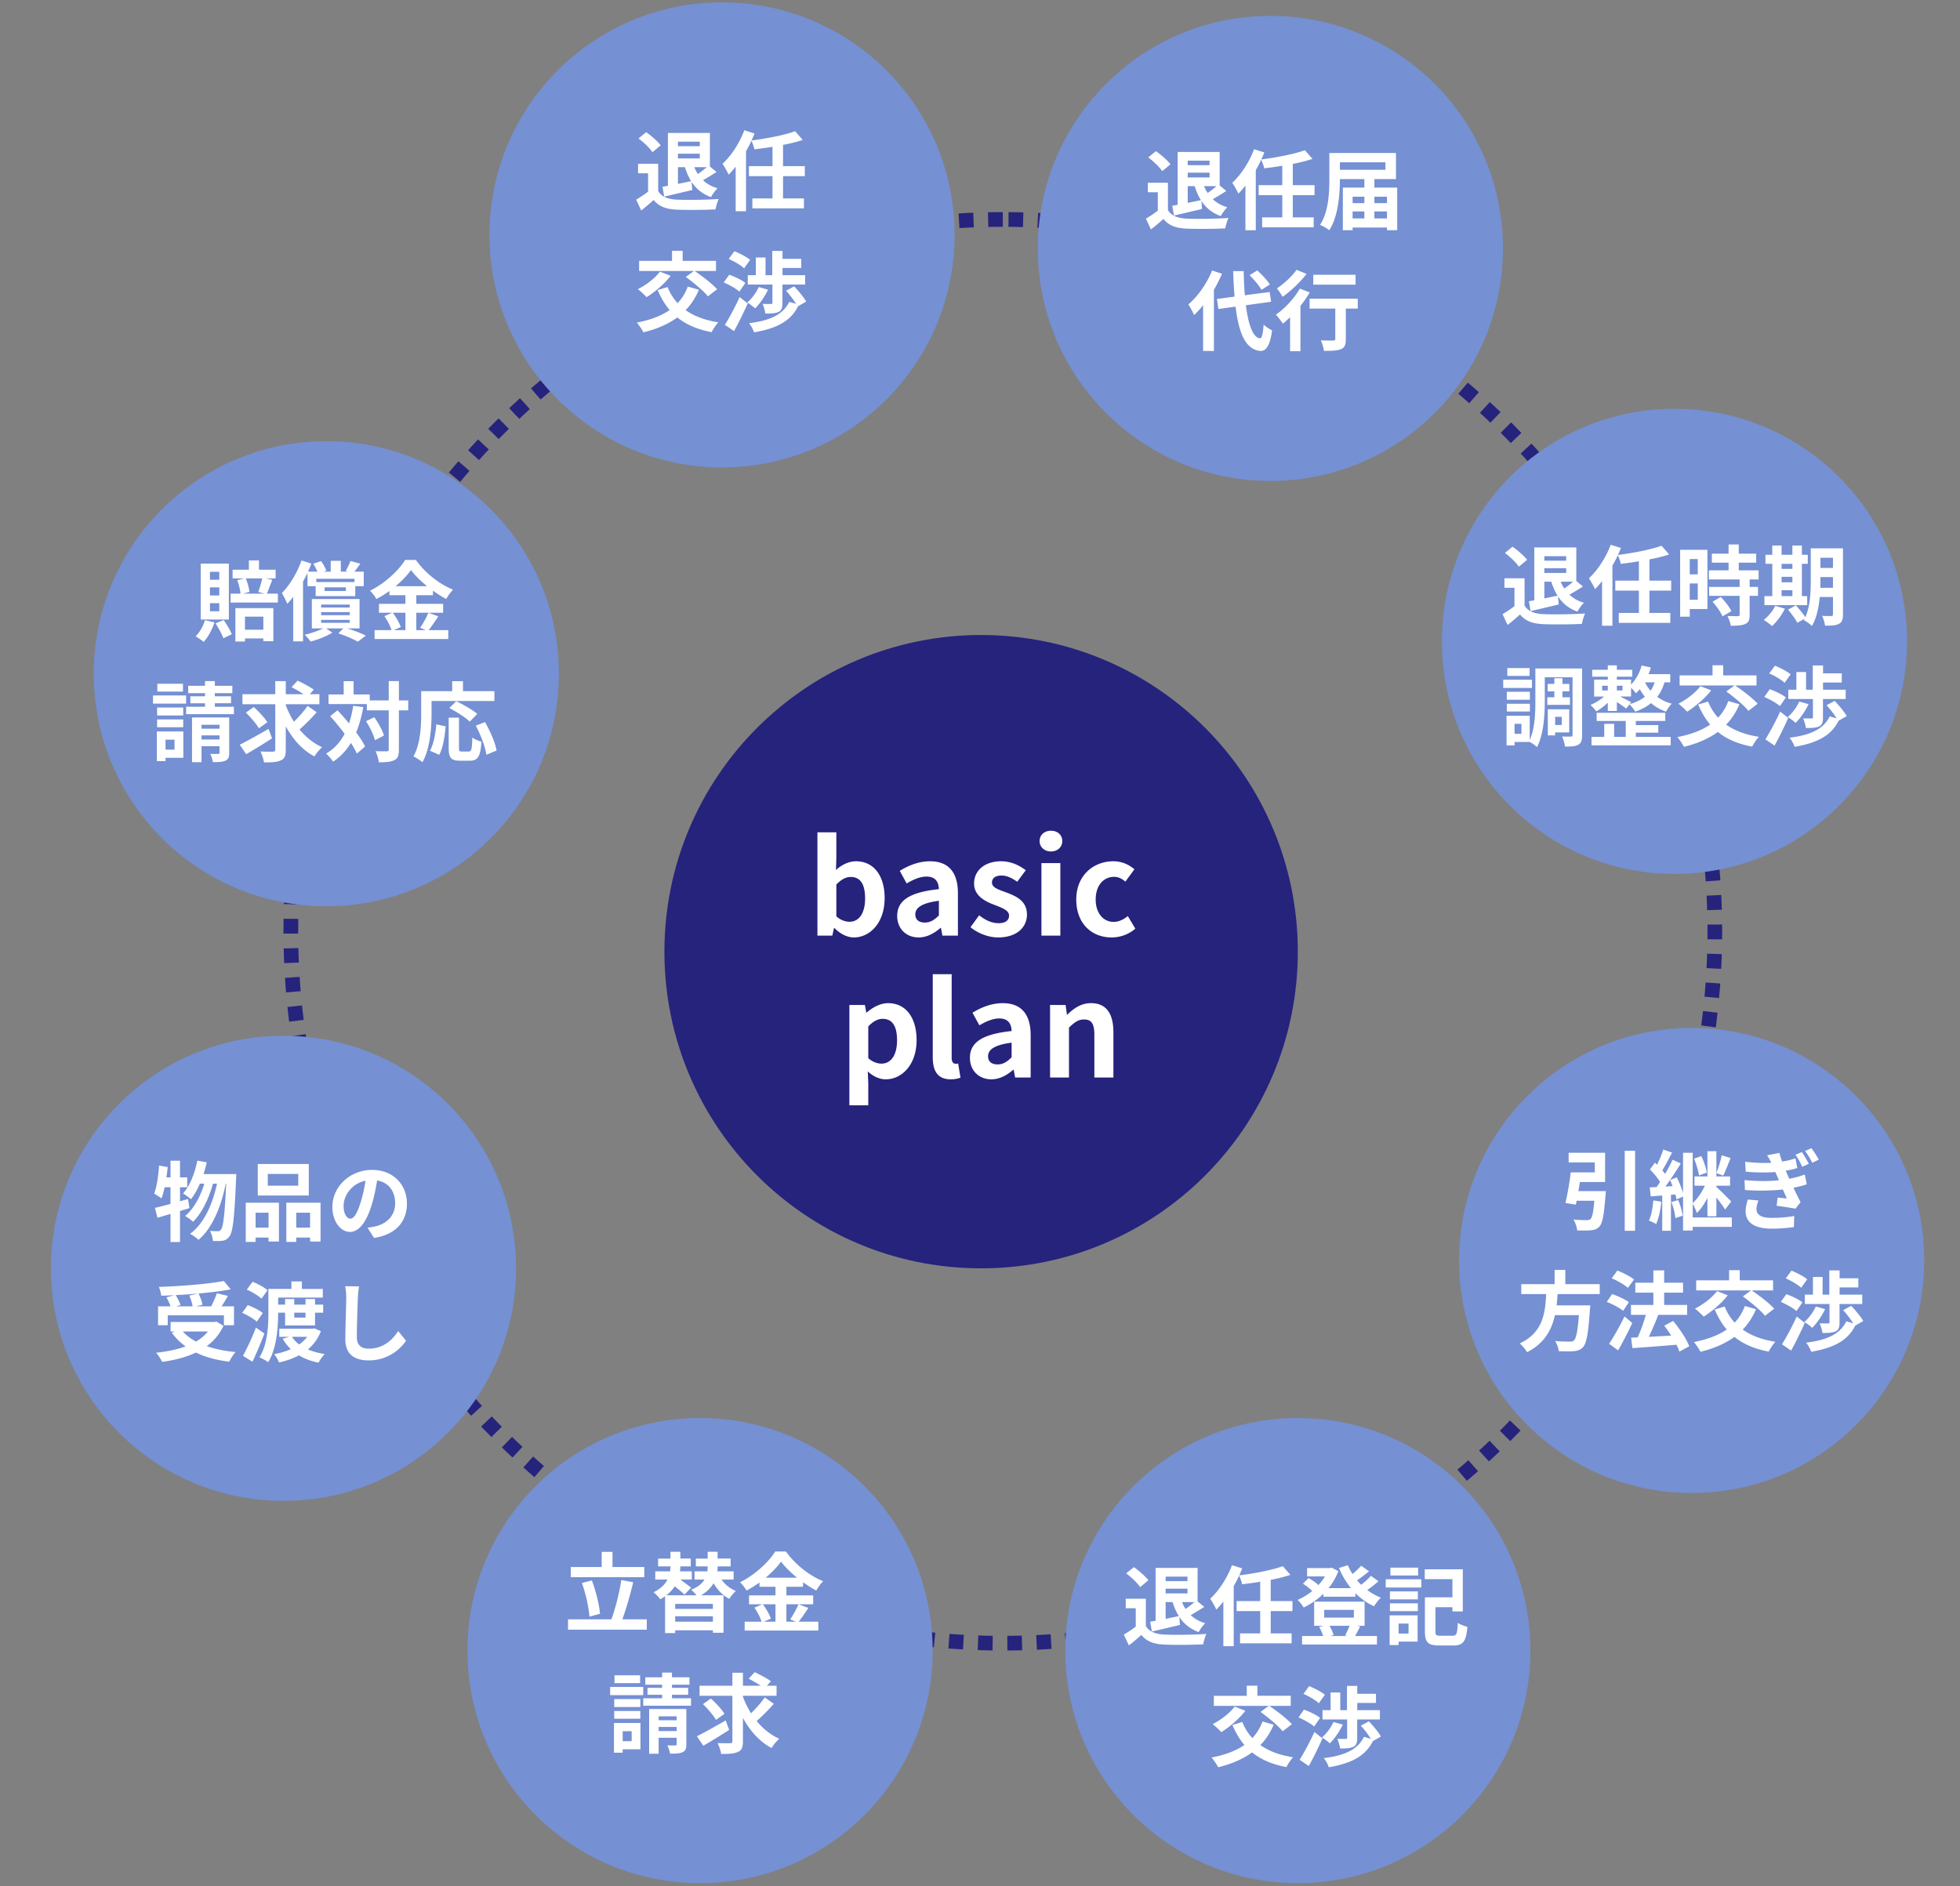 <svg xmlns="http://www.w3.org/2000/svg" width="399" viewBox="0 0 299.25 288" height="384" version="1.0"><rect x="0" y="0" width="299.25" height="288" fill="#808080" stroke="none"/><defs><clipPath id="a"><path d="M43.281 32.387h219.656v219.656H43.281zm0 0"/></clipPath><clipPath id="b"><path d="M153.11 32.387c-60.657 0-109.829 49.172-109.829 109.828 0 60.656 49.172 109.828 109.828 109.828 60.657 0 109.828-49.172 109.828-109.828 0-60.656-49.171-109.828-109.828-109.828zm0 0"/></clipPath><clipPath id="c"><path d="M101.441 96.969h96.707v96.71h-96.707zm0 0"/></clipPath><clipPath id="d"><path d="M149.793 96.969c-26.703 0-48.352 21.652-48.352 48.355 0 26.707 21.649 48.356 48.352 48.356 26.707 0 48.355-21.649 48.355-48.356 0-26.703-21.648-48.355-48.355-48.355zm0 0"/></clipPath><clipPath id="e"><path d="M74.73.36h71.02v71.019H74.73zm0 0"/></clipPath><clipPath id="f"><path d="M110.242.36C90.63.36 74.73 16.257 74.73 35.87c0 19.61 15.899 35.508 35.512 35.508 19.61 0 35.508-15.899 35.508-35.508 0-19.612-15.898-35.51-35.508-35.51zm0 0"/></clipPath><clipPath id="g"><path d="M162.64 216.54h71.02v71.023h-71.02zm0 0"/></clipPath><clipPath id="h"><path d="M198.148 216.54c-19.609 0-35.507 15.898-35.507 35.51 0 19.614 15.898 35.512 35.507 35.512 19.614 0 35.512-15.898 35.512-35.511 0-19.613-15.898-35.512-35.512-35.512zm0 0"/></clipPath><clipPath id="i"><path d="M222.77 156.969h71.02v71.02h-71.02zm0 0"/></clipPath><clipPath id="j"><path d="M258.281 156.969c-19.613 0-35.511 15.898-35.511 35.508 0 19.613 15.898 35.511 35.511 35.511 19.61 0 35.508-15.898 35.508-35.511 0-19.61-15.898-35.508-35.508-35.508zm0 0"/></clipPath><clipPath id="k"><path d="M158.45 2.426h71.019v71.02h-71.02zm0 0"/></clipPath><clipPath id="l"><path d="M193.96 2.426c-19.612 0-35.51 15.898-35.51 35.511 0 19.61 15.898 35.508 35.51 35.508 19.61 0 35.509-15.898 35.509-35.507 0-19.614-15.899-35.512-35.508-35.512zm0 0"/></clipPath><clipPath id="m"><path d="M220.145 62.426h71.02v71.02h-71.02zm0 0"/></clipPath><clipPath id="n"><path d="M255.652 62.426c-19.609 0-35.507 15.898-35.507 35.511 0 19.61 15.898 35.508 35.507 35.508 19.614 0 35.512-15.898 35.512-35.507 0-19.614-15.898-35.512-35.512-35.512zm0 0"/></clipPath><clipPath id="o"><path d="M7.773 158.168h71.02v71.02H7.773zm0 0"/></clipPath><clipPath id="p"><path d="M43.281 158.168c-19.613 0-35.508 15.898-35.508 35.512 0 19.61 15.895 35.507 35.508 35.507 19.614 0 35.512-15.898 35.512-35.507 0-19.614-15.898-35.512-35.512-35.512zm0 0"/></clipPath><clipPath id="q"><path d="M71.371 216.54h71.024v71.023H71.37zm0 0"/></clipPath><clipPath id="r"><path d="M106.883 216.54c-19.613 0-35.512 15.898-35.512 35.51 0 19.614 15.899 35.512 35.512 35.512s35.512-15.898 35.512-35.511c0-19.613-15.899-35.512-35.512-35.512zm0 0"/></clipPath><clipPath id="s"><path d="M14.313 67.371h71.019v71.02h-71.02zm0 0"/></clipPath><clipPath id="t"><path d="M49.824 67.371c-19.613 0-35.511 15.899-35.511 35.512 0 19.61 15.898 35.508 35.511 35.508 19.61 0 35.508-15.899 35.508-35.508 0-19.613-15.898-35.512-35.508-35.512zm0 0"/></clipPath></defs><g clip-path="url(#a)"><g clip-path="url(#b)"><path fill="#26237d" d="M148.684 34.723c-.735.027-1.47.066-2.2.109l-.27-4.48c.763-.047 1.524-.082 2.286-.114zm-4.383.265c-.727.059-1.45.125-2.172.2l-.453-4.47c.754-.073 1.508-.144 2.262-.202zm-4.375.446a83.82 83.82 0 00-2.188.289l-.633-4.446c.758-.105 1.516-.207 2.278-.3zm-4.36.62c-.718.118-1.441.247-2.16.38l-.816-4.414c.75-.141 1.5-.27 2.25-.395zm-4.304.798c-.723.148-1.442.304-2.16.468l-.997-4.375a85.188 85.188 0 012.25-.488zm-4.305.98a130 130 0 00-2.125.555l-1.176-4.332c.735-.2 1.473-.39 2.215-.578zm-4.234 1.152c-.703.207-1.403.418-2.098.641l-1.355-4.281c.726-.23 1.457-.453 2.187-.668zm-4.196 1.325c-.695.238-1.386.48-2.078.73l-1.527-4.219c.719-.261 1.441-.515 2.164-.761zm-4.132 1.5a92.26 92.26 0 00-2.04.812l-1.703-4.156c.707-.29 1.414-.57 2.125-.844zm-4.063 1.664c-.676.293-1.348.593-2.016.898l-1.87-4.082c.699-.316 1.394-.629 2.097-.934zm-4.004 1.836c-.66.32-1.316.644-1.969.976l-2.035-4c.68-.347 1.364-.683 2.047-1.015zm-3.914 1.992c-.644.347-1.289.699-1.93 1.058l-2.199-3.914a100.45 100.45 0 012.012-1.101zm-3.836 2.156c-.633.371-1.262.75-1.887 1.137l-2.355-3.82c.648-.403 1.305-.797 1.96-1.184zm-3.742 2.309c-.617.398-1.227.8-1.832 1.21l-2.512-3.722c.633-.426 1.27-.844 1.91-1.258zm-3.645 2.46a99.8 99.8 0 00-1.785 1.286l-2.66-3.614a89.658 89.658 0 011.86-1.34zm-3.543 2.61a95.55 95.55 0 00-1.73 1.355l-2.805-3.504c.594-.476 1.196-.949 1.801-1.414zm-3.433 2.746c-.563.469-1.121.945-1.676 1.426l-2.945-3.387c.578-.5 1.16-.996 1.746-1.484zm-3.32 2.887c-.543.492-1.079.992-1.614 1.492L76.2 60.699a105.71 105.71 0 011.684-1.554zm-3.196 3.02a83.567 83.567 0 00-1.554 1.558l-3.211-3.137c.535-.547 1.074-1.09 1.617-1.625zm-3.074 3.144c-.504.535-1 1.074-1.488 1.62L69.8 67.25c.511-.566 1.027-1.129 1.55-1.688zm-2.945 3.27a116.43 116.43 0 00-1.422 1.679l-3.453-2.867c.488-.586.98-1.168 1.48-1.746zm-2.805 3.386a74.38 74.38 0 00-1.352 1.734l-3.57-2.722c.465-.61.934-1.211 1.406-1.809zm-2.668 3.496c-.434.59-.86 1.188-1.281 1.79L61.25 78c.438-.629.883-1.25 1.332-1.867zm-2.527 3.606a98.997 98.997 0 00-1.203 1.836L58.699 81.8c.41-.64.828-1.278 1.254-1.91zm-2.371 3.695c-.383.625-.758 1.258-1.13 1.89l-3.874-2.269c.386-.656.777-1.312 1.18-1.965zm-2.223 3.8c-.356.641-.707 1.286-1.05 1.93l-3.966-2.105c.36-.672.727-1.344 1.098-2.012zm-2.059 3.88a99.954 99.954 0 00-.972 1.972l-4.047-1.941c.332-.688.668-1.375 1.012-2.055zm-1.902 3.964c-.305.672-.602 1.344-.895 2.016l-4.12-1.773c.3-.703.613-1.403.93-2.098zm-1.738 4.043a98.05 98.05 0 00-.805 2.04l-4.195-1.602c.273-.711.554-1.422.84-2.125zm-1.57 4.102a119.12 119.12 0 00-.723 2.082l-4.254-1.43c.242-.726.496-1.449.754-2.168zm-1.403 4.18c-.219.699-.43 1.394-.633 2.097l-4.308-1.254c.21-.73.43-1.457.656-2.183zm-1.223 4.21c-.187.708-.37 1.415-.546 2.13l-4.36-1.075c.184-.742.375-1.484.57-2.218zm-1.05 4.274c-.164.719-.317 1.438-.465 2.16l-4.399-.894c.153-.75.313-1.5.48-2.25zm-.875 4.305a100.06 100.06 0 00-.371 2.164l-4.434-.715c.121-.75.25-1.5.387-2.25zm-.7 4.336c-.101.73-.195 1.46-.28 2.191l-4.458-.531c.09-.762.188-1.52.293-2.281zm-.52 4.386c-.07.727-.136 1.45-.19 2.176l-4.477-.347c.059-.758.125-1.512.2-2.266zm-.339 4.364c-.043.73-.078 1.465-.105 2.195l-4.485-.164c.028-.766.063-1.527.11-2.29zm-.164 4.386l-.016 1.918v.328l-4.488.004v-.367l.016-1.922zm.012 4.457c.02.739.043 1.473.074 2.207l-4.484.196a147 147 0 01-.079-2.297zm.191 4.403c.047.73.102 1.457.164 2.183l-4.472.375a86.384 86.384 0 01-.168-2.273zm.367 4.36c.078.734.16 1.468.254 2.198l-4.453.559a107.57 107.57 0 01-.266-2.29zm.551 4.386c.106.723.219 1.45.34 2.168l-4.426.742a90.561 90.561 0 01-.355-2.262zm.723 4.324c.136.719.277 1.438.425 2.149l-4.39.921c-.156-.742-.305-1.488-.445-2.238zm.902 4.309c.168.715.34 1.43.52 2.14l-4.352 1.102a113.05 113.05 0 01-.539-2.23zm1.078 4.265c.196.703.395 1.407.606 2.106l-4.305 1.277c-.215-.726-.426-1.46-.629-2.195zm1.25 4.203c.227.7.457 1.399.696 2.094l-4.247 1.457a109.8 109.8 0 01-.722-2.183zm1.43 4.168c.254.688.512 1.375.777 2.055l-4.183 1.629a98.046 98.046 0 01-.809-2.14zm1.594 4.09c.28.68.566 1.352.859 2.024l-4.11 1.8c-.308-.699-.605-1.402-.898-2.109zm1.765 4.035c.309.664.621 1.329.942 1.985l-4.035 1.969a142.65 142.65 0 01-.981-2.07zm1.926 3.95c.332.652.676 1.297 1.023 1.941l-3.953 2.133c-.363-.672-.715-1.348-1.062-2.024zm2.086 3.87c.363.637.73 1.274 1.105 1.903l-3.859 2.293c-.39-.66-.773-1.32-1.152-1.984zm2.246 3.782a97.26 97.26 0 001.18 1.855l-3.766 2.446c-.414-.637-.824-1.281-1.226-1.93zm2.395 3.684c.414.609.832 1.21 1.254 1.808l-3.66 2.598a89.622 89.622 0 01-1.305-1.883zm2.546 3.59c.438.59.88 1.175 1.329 1.753l-3.551 2.746A96.29 96.29 0 0163 208.863zm2.688 3.48c.46.57.926 1.137 1.398 1.7l-3.437 2.886c-.492-.586-.977-1.176-1.453-1.77zm2.832 3.367c.48.55.969 1.098 1.465 1.64l-3.317 3.024a105.692 105.692 0 01-1.527-1.707zm2.96 3.25c.509.531 1.017 1.059 1.532 1.578l-3.191 3.16a158.248 158.248 0 01-1.594-1.644zm3.095 3.129c.527.508 1.058 1.016 1.593 1.516l-3.062 3.28a98.733 98.733 0 01-1.656-1.577zm3.218 2.996c.547.492 1.098.973 1.653 1.453l-2.926 3.403c-.578-.497-1.152-1-1.723-1.508zm3.336 2.867c.567.469 1.137.926 1.711 1.383l-2.785 3.52c-.597-.473-1.191-.954-1.781-1.438zm3.45 2.727c.586.441 1.171.879 1.765 1.312l-2.636 3.63c-.618-.45-1.231-.903-1.84-1.364zm3.558 2.586c.602.418 1.211.832 1.82 1.238l-2.488 3.734a97.243 97.243 0 01-1.894-1.289zm3.66 2.437a83.1 83.1 0 001.868 1.16l-2.336 3.836c-.653-.398-1.297-.8-1.942-1.21zm3.758 2.285c.633.368 1.274.73 1.914 1.086l-2.172 3.926a90.503 90.503 0 01-1.996-1.129zm3.848 2.133c.648.34 1.3.676 1.953 1.004l-2.012 4.012c-.683-.344-1.36-.692-2.035-1.047zm3.926 1.969c.664.312 1.332.621 2 .922l-1.848 4.094c-.695-.313-1.387-.637-2.078-.965zm4.02 1.809c.671.285 1.347.566 2.023.84l-1.676 4.163a109.14 109.14 0 01-2.11-.875zm4.07 1.636c.683.262 1.37.512 2.062.758l-1.504 4.23c-.719-.257-1.437-.519-2.148-.788zm4.144 1.477c.7.23 1.402.453 2.102.672l-1.325 4.289c-.734-.227-1.465-.461-2.191-.703zm4.2 1.297c.702.203 1.41.398 2.112.582l-1.148 4.34c-.734-.196-1.469-.399-2.203-.606zm4.245 1.125c.715.175 1.434.34 2.149.5l-.969 4.383c-.75-.168-1.496-.34-2.238-.52zm4.309.953c.715.144 1.43.277 2.148.406l-.789 4.418a100.49 100.49 0 01-2.238-.422zm4.308.77c.727.113 1.454.222 2.18.32l-.61 4.449c-.757-.106-1.51-.215-2.265-.336zm4.372.597c.73.082 1.46.16 2.191.23l-.426 4.47a114.35 114.35 0 01-2.281-.243zm4.367.414c.73.055 1.46.102 2.187.14l-.242 4.485c-.762-.043-1.52-.09-2.281-.148zm4.39.238c.735.028 1.473.047 2.211.055l-.062 4.488c-.77-.011-1.535-.027-2.305-.054zm4.434.063a109.07 109.07 0 002.215-.035l.117 4.488c-.766.02-1.535.031-2.305.035zm4.418-.117c.734-.032 1.465-.075 2.195-.121l.301 4.476c-.762.05-1.523.094-2.285.13zm4.375-.29c.726-.066 1.457-.136 2.18-.214l.484 4.465c-.758.078-1.516.152-2.273.218zm4.379-.472c.73-.094 1.457-.195 2.183-.305l.665 4.442c-.758.113-1.516.215-2.278.312zm4.351-.652c.72-.121 1.438-.25 2.153-.391l.847 4.41c-.75.145-1.496.278-2.246.406zm4.305-.825a97.359 97.359 0 002.156-.48l1.024 4.367c-.746.176-1.496.344-2.246.504zm4.293-1.007c.711-.18 1.418-.371 2.121-.567l1.207 4.324c-.734.204-1.472.403-2.21.59zm4.227-1.176c.703-.211 1.402-.43 2.097-.653l1.383 4.27c-.726.234-1.457.46-2.187.684zm4.191-1.356a98.08 98.08 0 002.07-.738l1.555 4.207c-.715.266-1.437.524-2.156.774zm4.121-1.523a97.8 97.8 0 002.031-.82l1.73 4.14c-.702.293-1.41.578-2.116.86zm4.055-1.691c.672-.297 1.34-.598 2.008-.91l1.894 4.07c-.691.324-1.39.636-2.09.949zm3.992-1.86c.656-.324 1.309-.652 1.96-.988l2.06 3.988c-.676.352-1.36.692-2.043 1.031zm3.898-2.016a108.53 108.53 0 001.922-1.07l2.227 3.899c-.664.379-1.336.75-2.008 1.117zm3.825-2.18a150.01 150.01 0 001.875-1.148l2.382 3.805c-.648.406-1.3.805-1.953 1.195zm3.726-2.331a98.871 98.871 0 001.824-1.223l2.536 3.703a89.57 89.57 0 01-1.903 1.274zm3.63-2.485c.597-.425 1.19-.859 1.776-1.296l2.684 3.597c-.613.457-1.23.906-1.851 1.352zm3.526-2.629a107.54 107.54 0 001.723-1.367l2.824 3.485c-.59.48-1.187.957-1.789 1.425zm3.415-2.769a97.793 97.793 0 001.667-1.438l2.965 3.368c-.574.507-1.152 1.004-1.734 1.496zm3.3-2.91a83.677 83.677 0 001.606-1.5l3.101 3.242c-.55.527-1.109 1.05-1.672 1.566zm3.18-3.035c.52-.52 1.035-1.043 1.543-1.57l3.23 3.117a90.3 90.3 0 01-1.605 1.632zm3.055-3.168c.5-.54.992-1.078 1.476-1.63l3.356 2.985c-.508.57-1.02 1.137-1.54 1.695zm2.922-3.285c.476-.56.949-1.122 1.414-1.688l3.472 2.844c-.484.59-.976 1.176-1.472 1.758zm2.789-3.403c.453-.578.898-1.16 1.34-1.742l3.585 2.7c-.46.609-.925 1.214-1.398 1.816zm2.644-3.515c.43-.594.852-1.192 1.27-1.797l3.691 2.55c-.434.63-.875 1.254-1.32 1.875zm2.5-3.618c.406-.613.8-1.226 1.195-1.843l3.793 2.398c-.41.645-.824 1.285-1.242 1.922zm2.352-3.714c.379-.63.75-1.262 1.117-1.895l3.887 2.242c-.38.66-.77 1.32-1.164 1.973zm2.199-3.817c.351-.64.695-1.285 1.035-1.933l3.977 2.082c-.352.675-.711 1.347-1.078 2.015zm2.035-3.89a102.7 102.7 0 00.957-1.977l4.059 1.914c-.325.691-.657 1.379-.996 2.063zm1.879-3.977c.297-.672.59-1.344.879-2.024l4.133 1.747c-.297.707-.602 1.41-.914 2.109zm1.71-4.05c.27-.68.536-1.36.79-2.048l4.203 1.578c-.265.711-.543 1.422-.824 2.133zm1.544-4.114c.242-.692.48-1.387.707-2.086l4.266 1.402c-.239.727-.485 1.45-.739 2.172zm1.375-4.188c.215-.695.418-1.398.617-2.097l4.32 1.222c-.207.73-.421 1.461-.644 2.188zm1.195-4.214c.188-.711.363-1.422.535-2.137l4.364 1.047c-.176.742-.364 1.484-.555 2.222zm1.028-4.29c.156-.714.304-1.433.445-2.152l4.406.863c-.148.75-.305 1.5-.465 2.246zm.847-4.304c.125-.719.242-1.442.356-2.164l4.437.683c-.117.754-.242 1.504-.375 2.258zm.668-4.344c.098-.73.188-1.46.27-2.195l4.46.504c-.085.761-.179 1.523-.28 2.285zm.496-4.383c.067-.722.125-1.449.176-2.176l4.477.32a110.96 110.96 0 01-.184 2.27zm.313-4.367c.035-.734.066-1.469.09-2.203l4.488.14c-.027.766-.059 1.528-.098 2.293zm.137-4.402l.007-1.227-.007-1.02 4.488-.019.008 1.066-.008 1.223zm-.043-4.45a108.38 108.38 0 00-.086-2.203l4.484-.222c.035.761.066 1.527.09 2.293zm-.22-4.394c-.05-.727-.109-1.453-.171-2.18l4.469-.402c.07.754.129 1.512.183 2.27zm-.394-4.363a82.082 82.082 0 00-.265-2.196l4.449-.586c.101.758.195 1.52.277 2.286zm-.574-4.38a99.88 99.88 0 00-.355-2.163l4.421-.77c.133.75.254 1.504.372 2.258zm-.75-4.316c-.14-.718-.289-1.437-.441-2.152l4.386-.95c.16.747.313 1.493.461 2.243zm-.934-4.304a81.22 81.22 0 00-.53-2.137l4.347-1.129c.191.738.375 1.48.55 2.223zm-1.101-4.258c-.2-.703-.406-1.403-.617-2.102l4.293-1.304c.222.726.437 1.457.644 2.191zm-1.281-4.2c-.227-.699-.461-1.394-.703-2.09l4.234-1.48c.254.723.5 1.45.738 2.176zm-1.453-4.156a92.561 92.561 0 00-.79-2.05l4.172-1.657c.282.711.559 1.422.825 2.137zm-1.618-4.078a131.63 131.63 0 00-.875-2.023l4.102-1.824c.308.699.613 1.402.91 2.105zm-1.793-4.023a92.19 92.19 0 00-.953-1.98l4.02-1.993c.34.684.672 1.371.996 2.063zm-1.949-3.938a101.44 101.44 0 00-1.035-1.937l3.937-2.156c.368.668.727 1.34 1.079 2.015zm-2.113-3.86a92.627 92.627 0 00-1.113-1.897l3.843-2.313c.395.652.782 1.313 1.164 1.977zm-2.266-3.769c-.39-.62-.789-1.234-1.191-1.847l3.746-2.469c.422.637.836 1.277 1.242 1.926zm-2.418-3.668c-.418-.605-.84-1.203-1.27-1.8l3.645-2.621c.446.62.887 1.246 1.32 1.875zm-2.57-3.574c-.441-.586-.887-1.168-1.34-1.746l3.535-2.766c.473.602.938 1.208 1.395 1.817zm-2.711-3.46c-.465-.571-.934-1.134-1.406-1.692l3.418-2.906c.492.582.984 1.168 1.465 1.757zm-2.852-3.352a97.12 97.12 0 00-1.472-1.63l3.297-3.046c.515.562 1.03 1.129 1.535 1.7zm-2.984-3.23a113.89 113.89 0 00-1.539-1.571l3.172-3.176c.539.54 1.074 1.082 1.605 1.633zm-3.11-3.11a97.382 97.382 0 00-1.605-1.504l3.043-3.305c.563.52 1.117 1.043 1.668 1.57zm-3.238-2.977a97.47 97.47 0 00-1.66-1.441l2.903-3.422c.582.492 1.16.992 1.73 1.5zm-3.355-2.847a96.326 96.326 0 00-1.719-1.368l2.762-3.539c.601.47 1.2.946 1.793 1.426zm-3.465-2.703a93.64 93.64 0 00-1.773-1.301l2.613-3.649c.621.446 1.238.899 1.851 1.356zm-3.574-2.567c-.606-.414-1.215-.82-1.828-1.223l2.465-3.753c.64.421 1.273.843 1.902 1.277zm-3.676-2.41a133.84 133.84 0 00-1.871-1.152l2.309-3.848c.652.395 1.304.793 1.949 1.2zm-3.77-2.262a104.47 104.47 0 00-1.925-1.078l2.148-3.937c.672.363 1.34.738 2.004 1.117zm-3.863-2.11a91.72 91.72 0 00-1.957-.987l1.985-4.028c.683.336 1.367.684 2.043 1.035zm-3.941-1.94a92.629 92.629 0 00-2.004-.915l1.82-4.105c.7.312 1.395.629 2.09.953zm-4.024-1.786a104.04 104.04 0 00-2.03-.828l1.648-4.176c.707.282 1.414.567 2.117.864zm-4.082-1.613c-.687-.254-1.379-.504-2.07-.746l1.477-4.238c.722.25 1.441.511 2.156.777zm-4.16-1.45a100.16 100.16 0 00-2.097-.655l1.296-4.297c.735.218 1.461.449 2.188.683zm-4.203-1.269a103.21 103.21 0 00-2.117-.57l1.121-4.348c.738.192 1.477.39 2.211.594zm-4.254-1.101c-.719-.168-1.437-.328-2.156-.485l.941-4.386c.75.16 1.5.328 2.246.504zm-4.308-.922c-.715-.14-1.434-.27-2.153-.395l.762-4.422c.75.13 1.496.266 2.242.41zm-4.32-.742a83.538 83.538 0 00-2.18-.309l.578-4.453c.758.102 1.515.207 2.273.32zm-4.38-.57a99.898 99.898 0 00-2.18-.22l.395-4.468c.762.066 1.52.14 2.274.223zm-4.363-.391a97.714 97.714 0 00-2.191-.125l.218-4.485c.762.035 1.524.082 2.282.133zm-4.394-.211c-.739-.02-1.477-.035-2.215-.04l.035-4.488c.77.004 1.539.02 2.305.04zm-3.075-.043c-.738 0-1.48.008-2.218.023l-.09-4.488c.77-.016 1.539-.023 2.308-.023zm0 0"/></g></g><g clip-path="url(#c)"><g clip-path="url(#d)"><path fill="#26237d" d="M101.441 96.969h96.707v96.71h-96.707zm0 0"/></g></g><g clip-path="url(#e)"><g clip-path="url(#f)"><path fill="#7590d3" d="M74.73.36h71.02v71.019H74.73zm0 0"/></g></g><g clip-path="url(#g)"><g clip-path="url(#h)"><path fill="#7590d3" d="M162.64 216.54h71.02v71.023h-71.02zm0 0"/></g></g><g clip-path="url(#i)"><g clip-path="url(#j)"><path fill="#7590d3" d="M222.77 156.969h71.02v71.02h-71.02zm0 0"/></g></g><g clip-path="url(#k)"><g clip-path="url(#l)"><path fill="#7590d3" d="M158.45 2.426h71.019v71.02h-71.02zm0 0"/></g></g><g clip-path="url(#m)"><g clip-path="url(#n)"><path fill="#7590d3" d="M220.145 62.426h71.02v71.02h-71.02zm0 0"/></g></g><g clip-path="url(#o)"><g clip-path="url(#p)"><path fill="#7590d3" d="M7.773 158.168h71.02v71.02H7.773zm0 0"/></g></g><g clip-path="url(#q)"><g clip-path="url(#r)"><path fill="#7590d3" d="M71.371 216.54h71.024v71.023H71.37zm0 0"/></g></g><g clip-path="url(#s)"><g clip-path="url(#t)"><path fill="#7590d3" d="M14.313 67.371h71.019v71.02h-71.02zm0 0"/></g></g><path d="M33.48 88.528h-1.425v-1.211h1.425zm0 2.406h-1.425v-1.238h1.425zm0 2.406h-1.425v-1.238h1.425zm1.461-7.273h-4.293v8.535h4.293zm-3.644 8.64c-.278.919-.797 1.848-1.434 2.462.344.199.946.597 1.235.851.652-.719 1.293-1.863 1.648-2.98zm1.61.481c.452.703.984 1.66 1.198 2.274l1.29-.614c-.239-.597-.774-1.5-1.25-2.168zm7.3-1.023v1.992h-2.805v-1.992zm-4.27 3.8h1.465v-.476h2.805v.422h1.527V92.86h-5.797zm4.098-9.64c-.133.652-.398 1.504-.601 2.074l.972.254H37.11l.97-.266c-.052-.57-.278-1.41-.56-2.062zm.715 2.328c.227-.559.52-1.344.824-2.113l-.969-.215h1.477v-1.328h-2.54v-1.422H38v1.422h-2.488v1.328h1.77l-1.063.27c.25.648.453 1.472.504 2.058h-1.516v1.355h7.219v-1.355zm13.375-2.273v.503H48.29v-.504zm-1.316 1.863h-3.246v-.559h3.246zm-5.863-.735h1.25v1.516h6.047v-1.516h1.293V87.29H54.11c.27-.344.586-.758.906-1.211l-1.504-.41c-.16.437-.476 1.074-.73 1.5l.347.12h-1.093v-1.648h-1.54v1.649h-1.09l.423-.16a6.928 6.928 0 00-.81-1.45l-1.194.414c.25.36.476.809.636 1.196h-1.437c.187-.41.36-.825.52-1.223l-1.505-.48c-.675 1.902-1.82 3.789-3.015 4.988.265.37.691 1.25.836 1.633.308-.317.613-.676.906-1.063v6.793h1.5v-9.133c.242-.437.465-.89.68-1.328zm2.086 5.149h4.363v.449h-4.363zm0-1.184h4.363v.465h-4.363zm0-1.156h4.363v.45h-4.363zm5.863 3.64v-4.48H47.61v4.48h1.742c-.758.36-1.848.747-2.832.973.293.266.691.715.879 1.035 1.117-.277 2.43-.785 3.336-1.355l-.93-.652h2.617l-.77.757c1.13.372 2.313.88 2.977 1.278l1.223-.93c-.664-.348-1.781-.773-2.816-1.105zm7.005-2.39v2.656h-1.794l1.09-.465c-.2-.609-.719-1.515-1.223-2.191zm-1.5-4.059c.956-.796 1.78-1.66 2.35-2.457.587.797 1.466 1.66 2.446 2.457zm5.011 4.059a13.964 13.964 0 01-1.262 2.297l.864.36h-1.45v-2.657h4.094v-1.36h-4.094v-1.316h2.54V90.2c.663.48 1.355.918 2.019 1.265.293-.492.652-1.023 1.05-1.421-2.1-.852-4.241-2.528-5.675-4.536H61.86c-.984 1.594-3.11 3.59-5.37 4.692.347.332.784.906.983 1.277a17.28 17.28 0 001.981-1.234v.648h2.445v1.317H57.86v1.359h2.031l-1.207.516a9.163 9.163 0 011.102 2.14h-2.594v1.356h11.25v-1.356h-3.004c.465-.558.985-1.367 1.489-2.101zm-37.476 10.846h-3.91v1.196h3.91zm.48 1.782h-5.054v1.25h5.055zm-.44 1.847h-3.989v1.211h3.988zm-3.989 3.004h3.988v-1.183h-3.988zm2.66 1.903v1.527h-1.37v-1.527zm1.344-1.25h-4.043v4.53h1.328v-.515h2.715zm2.777 1.222v-.625h2.754v.625zm2.754-2.246v.598h-2.754v-.598zm1.473-1.117h-5.676v6.832h1.45v-2.445h2.753v.972c0 .145-.043.2-.215.2-.172.011-.718.011-1.21 0a4.6 4.6 0 01.413 1.261c.852 0 1.477-.015 1.915-.226.453-.2.57-.547.57-1.211zm-2.192-1.637v-.531h2.473v-1.063h-2.473v-.48h2.672v-1.129h-2.672V104H31.3v.72h-2.567v1.128H31.3v.48h-2.235v1.063H31.3v.531h-2.883v1.133h7.297v-1.133zm8.2 3.379c-1.582.918-3.297 1.875-4.398 2.418l.984 1.45a93.573 93.573 0 003.945-2.419zm-.183-1.012c-.415-.691-1.333-1.648-2.075-2.328l-1.21.852c.73.707 1.62 1.742 1.992 2.406zm6.14-2.5c-.52.774-1.344 1.704-2.086 2.422-.492-.8-.918-1.648-1.238-2.539v-.133h5.133v-1.53H47.29l.613-.692c-.558-.426-1.675-1.012-2.472-1.383l-.918.996c.57.293 1.289.707 1.836 1.078h-2.715v-1.992h-1.61v1.992h-5.011v1.531h5.012v6.926c0 .238-.09.317-.344.317-.266 0-1.106.015-1.914-.024.238.465.476 1.207.543 1.66 1.183.016 2.035-.039 2.593-.32.559-.25.73-.691.73-1.621v-3.563c1.079 1.98 2.513 3.602 4.376 4.602.266-.453.785-1.09 1.172-1.41-1.344-.613-2.5-1.555-3.446-2.711a30.885 30.885 0 002.618-2.633zm6.965-.011c-.144.968-.359 1.86-.636 2.683a37.93 37.93 0 00-1.758-1.992l-1.129.89c.73.81 1.516 1.755 2.219 2.7-.676 1.273-1.594 2.3-2.832 3.016.336.293.879.918 1.066 1.238a8.999 8.999 0 002.727-2.871c.382.597.687 1.156.902 1.633l1.262-1.075c-.305-.64-.785-1.382-1.367-2.156.476-1.14.835-2.434 1.09-3.867zm1.954 2.351c.597.906 1.171 2.114 1.37 2.899l1.368-.703c-.211-.786-.848-1.93-1.473-2.805zm6.449-3.176h-1.422V104H59.35v2.953h-2.898v-.906H53.99v-2.031h-1.516v2.031h-2.312v1.465h5.847v.957h3.34v5.98c0 .215-.082.282-.32.282-.227 0-.945.012-1.688-.028.227.48.45 1.239.504 1.704 1.106 0 1.887-.067 2.395-.348.504-.25.664-.719.664-1.61v-5.98h1.422zm3.563.094h9.597v-1.504h-4.8v-1.527h-1.649v1.527h-4.73v3.352c0 1.914-.094 4.707-1.184 6.605.371.176 1.074.625 1.367.891 1.2-2.074 1.399-5.356 1.399-7.496zm6.98 1.965c-.719-.625-2.156-1.422-3.219-1.941l-1.05 1.05c1.09.559 2.484 1.45 3.125 2.075zm-5.812 6.25c.597-1.062.84-2.82.984-4.348l-1.422-.304c-.133 1.476-.414 3.015-.972 4.027zm3.445-.504c-.375 0-.426-.066-.426-.547v-4.625h-1.57v4.64c0 1.474.332 1.938 1.742 1.938h1.477c1.234 0 1.632-.636 1.78-2.91-.413-.105-1.062-.36-1.394-.636-.054 1.832-.136 2.14-.535 2.14zm2.14-3.95c.758 1.411 1.45 3.259 1.622 4.442l1.554-.64c-.21-1.211-.984-2.965-1.77-4.348zm57.717 32.342c2.433 0 4.707-2.196 4.707-6.012 0-3.383-1.64-5.617-4.371-5.617-1.086 0-2.196.535-3.063 1.328l.059-1.781v-3.973h-2.887v15.777h2.274l.257-1.168h.059c.91.93 1.976 1.446 2.965 1.446zm-.653-2.395c-.593 0-1.324-.215-2.015-.828v-4.863c.77-.774 1.441-1.149 2.195-1.149 1.524 0 2.195 1.168 2.195 3.281 0 2.414-1.03 3.559-2.375 3.559zm10.556 2.395c1.265 0 2.375-.633 3.344-1.465h.058l.219 1.187h2.37v-6.465c0-3.203-1.44-4.886-4.25-4.886-1.741 0-3.323.652-4.628 1.464l1.05 1.918c1.028-.593 2.016-1.046 3.044-1.046 1.367 0 1.84.828 1.879 1.918-4.45.472-6.367 1.718-6.367 4.093 0 1.875 1.304 3.282 3.28 3.282zm.949-2.274c-.848 0-1.461-.375-1.461-1.246 0-.988.91-1.723 3.598-2.078v2.234c-.692.692-1.305 1.09-2.137 1.09zm11.172 2.274c2.886 0 4.41-1.563 4.41-3.5 0-2.059-1.621-2.79-3.086-3.344-1.168-.434-2.254-.73-2.254-1.54 0-.632.473-1.07 1.46-1.07.833 0 1.606.395 2.395.95l1.305-1.758c-.93-.692-2.156-1.367-3.777-1.367-2.492 0-4.114 1.406-4.114 3.402 0 1.84 1.622 2.691 3.028 3.223 1.164.457 2.312.832 2.312 1.66 0 .695-.492 1.168-1.601 1.168-1.028 0-1.977-.434-2.965-1.207l-1.324 1.82c1.086.91 2.726 1.563 4.21 1.563zm6.621-.278h2.887v-11.074h-2.887zm1.461-12.851c.992 0 1.723-.672 1.723-1.582 0-.95-.73-1.582-1.723-1.582-1.008 0-1.738.632-1.738 1.582 0 .91.73 1.582 1.738 1.582zm9.256 13.129c1.222 0 2.57-.415 3.617-1.344l-1.148-1.918c-.614.512-1.364.887-2.153.887-1.601 0-2.75-1.344-2.75-3.418 0-2.098 1.149-3.461 2.828-3.461.633 0 1.145.257 1.7.73l1.386-1.879c-.812-.691-1.86-1.226-3.226-1.226-3.004 0-5.653 2.136-5.653 5.836 0 3.656 2.332 5.793 5.399 5.793zm-40.04 25.637h2.887v-3.359l-.078-1.82c.848.773 1.777 1.207 2.746 1.207 2.434 0 4.707-2.196 4.707-5.992 0-3.403-1.621-5.637-4.351-5.637-1.184 0-2.332.633-3.262 1.426h-.078l-.2-1.149h-2.37zm4.903-6.367c-.594 0-1.305-.215-2.016-.828v-4.863c.77-.774 1.442-1.149 2.195-1.149 1.524 0 2.196 1.168 2.196 3.282 0 2.414-1.032 3.558-2.375 3.558zm10.555 2.395c.676 0 1.168-.121 1.504-.258l-.356-2.156c-.199.039-.277.039-.394.039-.277 0-.594-.215-.594-.867v-12.813h-2.887v12.672c0 2.058.711 3.383 2.727 3.383zm6.227 0c1.266 0 2.375-.633 3.344-1.465h.059l.218 1.187h2.371v-6.464c0-3.204-1.441-4.887-4.25-4.887-1.742 0-3.324.652-4.629 1.465l1.051 1.918c1.028-.594 2.016-1.047 3.043-1.047 1.367 0 1.84.828 1.88 1.918-4.45.472-6.368 1.718-6.368 4.093 0 1.875 1.305 3.282 3.281 3.282zm.95-2.274c-.848 0-1.462-.375-1.462-1.246 0-.988.91-1.722 3.598-2.078v2.234c-.691.692-1.305 1.09-2.137 1.09zm8.007 1.996h2.887v-7.613c.832-.809 1.402-1.246 2.312-1.246 1.09 0 1.563.613 1.563 2.312v6.547h2.906v-6.902c0-2.785-1.027-4.45-3.422-4.45-1.5 0-2.629.794-3.598 1.743h-.078l-.199-1.465h-2.371zM103.508 25.527h1.063c.254.801.558 1.516.957 2.14-.676.138-1.367.282-2.02.415zm3.336-3.894v.691h-3.336v-.691zm1.051 3.894c-.387.348-.89.735-1.344 1.04a5.458 5.458 0 01-.543-1.04zm-4.387-1.328v-.73h3.336v.73zm-2.101 5.824c1.238-.293 2.804-.652 4.293-1.011l-.106-1.235c.692 1.063 1.649 1.848 2.965 2.324a6.04 6.04 0 01.996-1.355c-.902-.254-1.633-.676-2.219-1.234a35.52 35.52 0 002.063-1.25l-1.012-.84v-5.117h-6.41v8.07c-.29.05-.57.105-.824.144zm-.532-7.832c-.464-.625-1.437-1.449-2.218-2.008l-1.172.957c.785.586 1.726 1.465 2.129 2.102zm-.386 2.82h-3.07v1.45h1.527v2.804c-.582.454-1.25.891-1.82 1.223l.769 1.649c.734-.559 1.316-1.079 1.902-1.594.864 1.035 1.957 1.406 3.59 1.472 1.582.067 4.254.043 5.852-.039.078-.449.316-1.222.492-1.593-1.77.132-4.762.172-6.316.105-1.383-.055-2.38-.41-2.926-1.305zm22.387 1.887v-1.527h-3.324v-3.246c1.078-.2 2.101-.453 3.007-.758l-1.16-1.328c-1.648.598-4.265 1.101-6.66 1.41.176-.36.32-.707.465-1.066l-1.566-.493c-.73 1.97-1.996 3.899-3.325 5.122.278.398.77 1.273.93 1.66.371-.36.719-.77 1.078-1.223v6.809h1.582v-9.176c.305-.52.586-1.05.824-1.594.172.371.387.93.454 1.317a54.68 54.68 0 002.765-.387v2.953h-3.605v1.527h3.605v3.403h-3.074v1.515h7.871v-1.515h-3.191v-3.403zm-18.172 15.394c1.195.878 2.71 2.113 3.378 2.964l1.407-1.09c-.742-.835-2.285-2.007-3.442-2.792h3.27v-1.54h-5.09v-1.542h-1.625v1.543h-5.023v1.539h8.386zm-3.95-.809c-.77 1.023-2.113 2.047-3.363 2.672.371.277 1.024.89 1.332 1.223 1.234-.774 2.723-2.02 3.668-3.258zm4.254 2.273a7.352 7.352 0 01-1.554 2.54 7.912 7.912 0 01-1.528-2.461l-1.515.453c.492 1.168 1.09 2.191 1.832 3.058-1.328.914-3.016 1.528-5.012 1.914.309.36.824 1.102 1 1.489 2.008-.493 3.746-1.223 5.184-2.274 1.343 1.09 3.058 1.836 5.238 2.246.21-.437.68-1.144 1.023-1.5-2.047-.32-3.71-.945-5-1.863.84-.852 1.516-1.887 2.035-3.11zm9.161-1.73v1.422h3.762v2.781c0 .16-.051.184-.211.184-.188 0-.774.015-1.29-.012.184.426.372 1.035.422 1.477.852 0 1.516-.016 1.997-.243.492-.222.613-.636.613-1.355v-2.832h3.469v-1.422h-3.457v-1.102h2.859v-1.398h-2.86v-1.207h-1.57v3.707h-1.023v-2.7h-1.477v2.7zm1.676 1.809a7.266 7.266 0 01-1.758 2.367c.347.187.933.636 1.199.89.719-.703 1.488-1.82 1.98-2.859zm-1.317-4.16c-.531-.442-1.597-1-2.406-1.317l-.863 1.184c.836.359 1.87.968 2.351 1.433zm-.73 3.535c-.535-.454-1.637-.97-2.461-1.262l-.836 1.183c.836.36 1.887.942 2.39 1.395zm-1.73 7.351c.718-1.273 1.464-2.816 2.09-4.226l-1.227-.973c-.715 1.558-1.622 3.234-2.258 4.242zm11.023-4.508c-.36-.648-1.184-1.62-1.836-2.324l-1.238.664a15.019 15.019 0 011.53 2.008l-1.05-.305c-.984 2.032-3.098 2.883-6.14 3.258.304.356.636.941.769 1.395 3.324-.57 5.558-1.637 6.726-3.989zm58.246-17.628h1.063c.254.801.558 1.516.957 2.14-.676.138-1.367.282-2.02.415zm3.336-3.894v.691h-3.336v-.691zm1.051 3.894c-.387.348-.89.735-1.344 1.04a5.458 5.458 0 01-.543-1.04zm-4.387-1.328v-.73h3.336v.73zm-2.101 5.824c1.238-.293 2.804-.652 4.293-1.011l-.106-1.235c.692 1.063 1.649 1.848 2.965 2.324a6.04 6.04 0 01.996-1.355c-.902-.254-1.633-.676-2.219-1.234a35.52 35.52 0 002.063-1.25l-1.012-.84v-5.117h-6.41v8.07c-.289.05-.57.105-.824.144zm-.532-7.832c-.464-.625-1.437-1.449-2.218-2.008l-1.172.957c.785.586 1.726 1.465 2.129 2.102zm-.386 2.82h-3.07v1.45h1.527v2.804c-.582.454-1.25.891-1.82 1.223l.769 1.649c.734-.559 1.316-1.079 1.902-1.594.864 1.035 1.957 1.406 3.59 1.472 1.582.067 4.254.043 5.852-.039.078-.449.316-1.222.492-1.593-1.77.132-4.762.172-6.316.105-1.383-.055-2.38-.41-2.926-1.305zm22.387 1.887V28.27h-3.324v-3.246c1.078-.2 2.101-.453 3.007-.758l-1.16-1.328c-1.648.598-4.265 1.101-6.66 1.41.176-.36.32-.707.465-1.066l-1.566-.493c-.73 1.97-1.996 3.899-3.325 5.122.278.398.77 1.273.93 1.66.371-.36.719-.77 1.078-1.223v6.809h1.582V25.98c.305-.52.586-1.05.824-1.594.172.371.387.93.454 1.317a54.68 54.68 0 002.765-.387v2.953h-3.605v1.527h3.605V33.2h-3.074v1.515h7.871V33.2h-3.191v-3.403zm9.133 3.563v-1.074h1.926v1.074zm-3.324-1.074h1.797v1.074h-1.797zm1.797-2.25v.984h-1.797v-.984zm3.453 0v.984h-1.926v-.984zm-.238-5.25v1.144h-6.953v-1.144zm-1.688 3.867V27.35h3.297v-3.988h-10.172v3.894c0 2.086-.094 5.067-1.422 7.086.399.16 1.106.559 1.41.813 1.383-2.13 1.622-5.504 1.622-7.805h3.738v1.3h-3.285v6.505h1.488v-.414h5.25v.414h1.559v-6.504zm-15.963 14.784c-.387-.625-1.211-1.504-1.918-2.141l-1.18.73c.691.68 1.488 1.61 1.82 2.235zm-8.817-2.13c-.797 2.009-2.195 3.966-3.629 5.188.278.383.73 1.235.875 1.61.48-.426.934-.934 1.383-1.493v6.98h1.652v-9.343c.477-.812.891-1.637 1.235-2.45zm9.016 4.774l-.227-1.488-3.789.492a57.738 57.738 0 01-.172-3.683h-1.609a78.06 78.06 0 00.21 3.894l-2.683.36.223 1.53 2.621-.359c.48 4.055 1.527 6.555 3.777 6.766.743.043 1.461-.57 1.793-3.137-.293-.16-.996-.558-1.289-.902-.105 1.473-.265 2.14-.57 2.113-1.066-.133-1.77-2.101-2.14-5.055zm12.895-4.12h-6.465v1.503h6.465zm-9.016-.759c-.637.93-1.902 2.13-3.004 2.832.278.305.676.946.875 1.29 1.266-.876 2.7-2.247 3.657-3.497zm.504 2.871c-.851 1.504-2.3 3.047-3.656 3.977.32.332.851 1.05 1.078 1.371.36-.293.719-.625 1.09-.984v5.199h1.582v-6.942a17.453 17.453 0 001.422-2.035zm8.844 1.543h-7.356v1.504h3.926v4.625c0 .2-.094.254-.336.254-.238.012-1.113.012-1.87-.027.21.453.41 1.144.476 1.61 1.183 0 2.035-.028 2.593-.266.586-.239.743-.68.743-1.532V47.12h1.824zm28.486 43.207h1.063c.254.801.558 1.516.957 2.14-.676.138-1.367.282-2.02.415zm3.336-3.894v.691h-3.336v-.691zm1.05 3.894c-.386.348-.89.735-1.343 1.04a5.458 5.458 0 01-.543-1.04zm-4.386-1.328v-.73h3.336v.73zm-2.101 5.824c1.238-.293 2.804-.652 4.293-1.011l-.106-1.235c.692 1.063 1.649 1.848 2.965 2.324a6.04 6.04 0 01.996-1.355c-.902-.254-1.633-.676-2.219-1.234a35.52 35.52 0 002.063-1.25l-1.012-.84V83.6h-6.41v8.07c-.29.05-.57.105-.824.144zm-.532-7.832c-.464-.625-1.437-1.449-2.218-2.007l-1.172.957c.785.585 1.726 1.464 2.129 2.101zm-.386 2.82h-3.07v1.45h1.527v2.805c-.582.453-1.25.89-1.82 1.222l.769 1.649c.734-.559 1.316-1.078 1.902-1.594.864 1.035 1.957 1.406 3.59 1.473 1.582.066 4.254.043 5.852-.04.078-.449.316-1.222.492-1.593-1.77.133-4.762.172-6.317.105-1.382-.054-2.378-.41-2.925-1.304zm22.387 1.887v-1.527h-3.324V85.42c1.078-.2 2.101-.453 3.007-.758l-1.16-1.328c-1.648.598-4.265 1.102-6.66 1.41.176-.36.32-.707.465-1.066l-1.566-.492c-.73 1.968-1.997 3.898-3.325 5.12.278.4.77 1.274.93 1.66.371-.359.719-.769 1.078-1.222v6.809h1.582v-9.176c.305-.52.586-1.05.824-1.594.172.371.387.93.453 1.317a54.557 54.557 0 002.766-.387v2.953h-3.605v1.527h3.605v3.403h-3.074v1.515h7.871v-1.515h-3.191v-3.403zm4.055-4.823v2.339h-1.223v-2.34zm-1.223 6.218v-2.496h1.223v2.496zm2.7-7.629h-4.165v10.21h1.465V93h2.7zm.78 7.922c.602.68 1.278 1.625 1.516 2.234l1.36-.785c-.281-.648-1-1.527-1.61-2.18zm7.036-3.402v-1.383h-3.031v-1.172h2.66v-1.38h-2.66v-1.398h-1.555v1.399h-2.555v1.379h2.555v1.172h-3.008v1.383h4.695v1.144h-4.667v1.367h4.667v2.86c0 .187-.066.238-.28.238-.2 0-.942 0-1.583-.024.215.422.453 1.047.508 1.489.984 0 1.7-.043 2.219-.266.52-.242.664-.64.664-1.398V90.99h1.277v-1.367h-1.277V88.48zm3.508 1.648h1.649v.902h-1.649zm1.649-4.027v.77h-1.649v-.77zm-1.649 1.98h1.649v.836h-1.649zm3.906 2.95h-.808V86.1h.902v-1.383h-.902v-1.41h-1.45v1.41h-1.648v-1.41h-1.422v1.41h-1.039V86.1h1.04v4.93h-1.2v1.382h6.527zm-4.878 1.476c-.372.8-1.063 1.637-1.754 2.156.359.211.972.664 1.261.942.72-.649 1.504-1.688 1.97-2.657zm6.886-2.75c.016-.414.016-.797.016-1.145v-.492h1.914v1.637zm1.93-4.59v1.559h-1.914v-1.559zm1.527-1.434h-4.918v4.88c0 1.726-.066 3.976-.836 5.636-.332-.543-.957-1.277-1.437-1.809l-1.195.653c.515.613 1.156 1.488 1.421 2.008l1.102-.625c-.04.078-.09.144-.133.226.348.133 1 .61 1.25.89.719-1.195 1.051-2.859 1.2-4.425h2.019v2.617c0 .211-.066.281-.266.281-.187 0-.824.012-1.394-.027.199.399.398 1.09.449 1.5.984.016 1.664-.027 2.129-.277.465-.254.61-.664.61-1.45zm-47.841 18.28h-3.406v1.196h3.406zm.36 1.782h-4.391v1.25h4.39zm-.32 1.847h-3.524v1.211h3.523zm-3.524 3.004h3.523v-1.183h-3.523zm6.183-2.168v1.157h3.453v-1.157h-1.14v-.902h1.05v-1.145h-1.05v-.863h-1.238v.863h-1.024v1.145h1.024v.902zm2.207 2.98v1.25h-1.011v-1.25zm1.141 2.38v-3.524h-3.27v3.977h1.118v-.453zm-7.297.226h-1.05v-1.531h1.05zm9.266-9.984h-7.14v4.945c0 1.836-.067 4.242-.864 5.969v-3.695h-3.535v4.53h1.222v-.53h2.313c.347.175.879.546 1.105.785 1.035-1.914 1.196-4.946 1.196-7.059v-3.605h4.242v8.804c0 .2-.055.25-.242.25-.2 0-.809.016-1.356-.011.2.41.399 1.117.438 1.543.945 0 1.597-.028 2.05-.293.45-.254.57-.707.57-1.477zm8.199 9.797h3.434v-1.157h-3.434v-.625h4.496v-1.25h-10.476v1.25h4.441v2.434h-1.77v-1.996h-1.515v1.996h-1.941v1.29h12.086v-1.29h-5.32zm-.714-4.64c-.266-.161-1.106-.583-1.676-.876h1.66v-1.344c.281.278.598.637.746.852a7.45 7.45 0 00.598-.625c.21.383.464.785.77 1.156-.626.492-1.395.863-2.325 1.13zm-4.43-2.524h.863v.715h-.863zm3.113 0v.715h-.867v-.715zm4.906-.52a4.533 4.533 0 01-.625 1.29 5.838 5.838 0 01-.851-1.29zm2.38 0v-1.25h-3.313c.133-.332.254-.664.36-1.012l-1.411-.316c-.305 1.113-.875 2.18-1.621 2.91v-.746h-2.168v-.45h2.355v-1.05h-2.355v-.68h-1.383v.68h-2.379v1.05h2.38v.45h-2.087v2.582h1.528a7.85 7.85 0 01-2.086 1.29c.265.237.68.675.879.984.57-.31 1.222-.801 1.765-1.332v1.265h1.383v-1.371c.52.348 1.105.758 1.426 1.012l.504-.653c.277.266.718.813.879 1.118.94-.332 1.753-.758 2.417-1.305a6.81 6.81 0 002.286 1.305c.187-.371.574-.946.879-1.223a6.31 6.31 0 01-2.22-1.04c.477-.608.837-1.343 1.102-2.218zm8.559 1.395c1.195.879 2.71 2.113 3.378 2.965l1.406-1.09c-.742-.836-2.285-2.008-3.44-2.793h3.269v-1.54h-5.09v-1.542h-1.625v1.543h-5.024v1.539h8.387zm-3.95-.809c-.77 1.024-2.113 2.047-3.363 2.672.37.277 1.023.89 1.332 1.223 1.234-.774 2.723-2.02 3.668-3.258zm4.254 2.274a7.352 7.352 0 01-1.555 2.539 7.912 7.912 0 01-1.527-2.461l-1.516.453c.493 1.168 1.09 2.191 1.832 3.058-1.328.914-3.015 1.528-5.011 1.914.308.36.824 1.102 1 1.489 2.007-.492 3.746-1.223 5.183-2.274 1.344 1.09 3.059 1.836 5.239 2.246.21-.437.68-1.144 1.023-1.5-2.047-.32-3.711-.945-5-1.863.84-.851 1.516-1.887 2.035-3.11zm9.161-1.731v1.422h3.761v2.781c0 .16-.05.184-.21.184-.188 0-.774.015-1.29-.012.184.426.371 1.035.422 1.477.852 0 1.516-.016 1.996-.243.492-.222.614-.636.614-1.355v-2.832h3.468v-1.422h-3.457v-1.102h2.86v-1.398h-2.86v-1.207h-1.57v3.707h-1.023v-2.7h-1.477v2.7zm1.675 1.809a7.266 7.266 0 01-1.757 2.367c.347.187.933.637 1.199.89.719-.703 1.488-1.82 1.98-2.859zm-1.316-4.16c-.531-.442-1.598-1-2.406-1.317l-.864 1.184c.836.359 1.872.968 2.352 1.433zm-.73 3.535c-.536-.453-1.637-.97-2.461-1.262l-.836 1.184c.836.359 1.886.94 2.39 1.394zm-1.73 7.351c.718-1.273 1.464-2.816 2.089-4.226l-1.227-.973c-.715 1.559-1.62 3.234-2.257 4.242zm11.022-4.508c-.359-.648-1.183-1.62-1.835-2.324l-1.239.664a15.019 15.019 0 011.532 2.008l-1.051-.305c-.985 2.032-3.098 2.883-6.14 3.258.304.356.636.942.769 1.395 3.324-.57 5.558-1.637 6.726-3.989zm-40.971 72.543c.082-.449.16-.93.227-1.394h3.855v-4.469h-5.57v1.477h4v1.515h-3.68c-.175 1.532-.507 3.43-.812 4.68l1.594.254c.043-.188.082-.387.12-.598h2.7c-.145 1.742-.32 2.578-.598 2.805-.172.133-.332.16-.597.16-.36 0-1.211-.016-2.008-.094.305.465.543 1.157.582 1.66.812.028 1.625.028 2.09-.023.57-.055.945-.176 1.316-.574.465-.516.703-1.809.918-4.746.04-.211.05-.653.05-.653zm7.075-6.168v12.22h1.582v-12.22zm12.535 3.34c-.12-.707-.453-1.73-.84-2.527l-1.113.387c.332.797.664 1.859.758 2.562zm-8.164 4.239c-.105 1.117-.293 2.3-.68 3.086.31.105.852.37 1.106.53.387-.85.68-2.152.797-3.417zm2.754.253c.305.786.559 1.782.61 2.446l1.105-.36c-.082-.664-.348-1.632-.68-2.39zm7.684-7.14c-.149.812-.52 1.98-.813 2.726l1.05.372c.333-.676.747-1.743 1.118-2.672zm-8.602 4.773c.238-.304.465-.636.703-.984a7.6 7.6 0 01.399.918zm10.145 4.719h-5.973v-2.086c.227.399.508.996.625 1.41.602-.547 1.16-1.398 1.625-2.3v2.792h1.367v-2.859c.508.637 1.05 1.371 1.332 1.836l.93-1.223c-.32-.347-1.688-1.73-2.262-2.222v-.2h2.09v-1.41h-2.09v-3.855h-1.367v3.855h-1.98v1.41h1.593c-.437.973-1.156 2.036-1.863 2.66v-7.687h-1.473v6.172c-.199-.73-.574-1.664-.957-2.422l-1.039.426a46.374 46.374 0 001.649-2.54l-1.25-.57a27.034 27.034 0 01-1.141 2.169 7.79 7.79 0 00-.426-.547c.465-.746 1.008-1.793 1.489-2.711l-1.344-.465a16.416 16.416 0 01-.957 2.312c-.106-.105-.211-.214-.32-.308l-.758 1.027c.546.57 1.199 1.317 1.543 1.926-.172.266-.36.531-.532.773-.386.012-.73.04-1.05.051l.16 1.371 1.754-.133v5.383h1.332v-5.492l.675-.05c.082.277.133.53.172.757l1-.441v5.187h1.473v-.558h5.973zm2.441-2.738c-.156.492-.332 1.199-.332 1.797 0 1.82 1.516 2.656 3.989 2.656a23.73 23.73 0 003.379-.25l.05-1.688c-.914.184-2.23.29-3.48.29-1.703 0-2.29-.56-2.29-1.383 0-.317.15-.875.31-1.274zm8.696-3.817c-.598.227-1.356.453-2.367.653l-.29-.664-.253-.57a12.047 12.047 0 001.77-.415l-.282-1.476c-.742.254-1.29.375-2.035.492a11.542 11.542 0 01-.41-1.317l-1.887.36c.238.36.398.652.637 1.129v.015c-1.172.067-2.5.012-3.989-.148l.094 1.504c1.594.16 3.23.16 4.52.055.105.238.21.503.332.757l.21.504c-1.472.16-3.28.16-5.25-.027l.067 1.516c1.996.148 4.137.105 5.797-.079.187.438.387.903.598 1.368-.372-.04-.891-.079-1.41-.133l-.145 1.25c.89.11 2.14.308 2.87.441l.786-1a45.643 45.643 0 01-1.09-2.191c.77-.16 1.489-.332 2.035-.531zm-1.422-3.015c.414.586.691 1.101 1.039 1.832l.996-.45a17.143 17.143 0 00-1.05-1.796zm1.476-.574c.426.574.73 1.078 1.09 1.796l.996-.48a18.1 18.1 0 00-1.117-1.754zm-31.358 21.842v-1.516h-5.254v-2.164h-1.633v2.164h-5.094v1.516h3.805c-.148 2.848-.453 5.879-4.043 7.54.41.347.89.905 1.117 1.343 2.66-1.344 3.762-3.418 4.266-5.664h3.656c-.183 2.418-.426 3.578-.77 3.867-.16.148-.347.176-.636.176-.387 0-1.316 0-2.234-.094.293.453.53 1.102.558 1.555.89.039 1.781.054 2.274 0 .625-.055 1.035-.188 1.433-.61.531-.586.813-2.074 1.051-5.691.04-.215.055-.692.055-.692h-5.133c.066-.574.105-1.156.144-1.73zm5.235-2.23c-.57-.454-1.688-1.028-2.54-1.36l-.874 1.184c.875.36 1.965 1 2.484 1.465zm-.785 3.468c-.57-.437-1.715-.945-2.563-1.238l-.812 1.2c.863.331 1.968.917 2.5 1.366zm-.664 2.18c-.743 1.527-1.688 3.18-2.352 4.176l1.367 1.008c.746-1.274 1.516-2.79 2.168-4.172zm9.878 4.559c-.41-1.114-1.476-2.696-2.46-3.868l-1.356.72c.36.464.73.984 1.066 1.515-1.171.066-2.355.133-3.418.187.477-1 1.012-2.222 1.434-3.34l-.05-.011h4.464v-1.516h-3.508v-1.875h2.883v-1.516h-2.883v-1.886h-1.648v1.886h-2.754v1.516h2.754v1.875h-3.418v1.516h2.273c-.32 1.117-.785 2.433-1.261 3.441l-.996.043.21 1.594c1.793-.133 4.309-.305 6.715-.52.2.375.344.746.453 1.051zm8.188-7.618c1.196.88 2.711 2.114 3.38 2.965l1.406-1.09c-.743-.836-2.286-2.007-3.442-2.793h3.27v-1.539h-5.09v-1.543h-1.625v1.543h-5.024v1.54h8.387zm-3.949-.808c-.77 1.023-2.113 2.047-3.363 2.672.371.277 1.023.89 1.332 1.222 1.234-.773 2.723-2.02 3.668-3.257zm4.254 2.273a7.352 7.352 0 01-1.555 2.54 7.912 7.912 0 01-1.527-2.462l-1.516.453c.493 1.168 1.09 2.192 1.832 3.06-1.328.913-3.015 1.526-5.011 1.913.308.36.824 1.102 1 1.488 2.008-.492 3.746-1.222 5.183-2.273 1.344 1.09 3.059 1.836 5.239 2.246.21-.437.68-1.144 1.023-1.5-2.047-.32-3.71-.945-5-1.863.84-.852 1.516-1.887 2.035-3.11zm9.161-1.73v1.422h3.761v2.78c0 .161-.05.184-.21.184-.188 0-.774.016-1.29-.011.184.426.371 1.035.422 1.476.852 0 1.516-.015 1.996-.242.493-.223.614-.637.614-1.355v-2.832h3.468v-1.422h-3.457v-1.102h2.86V195.2h-2.86v-1.207h-1.57v3.707h-1.023V195h-1.477v2.7zm1.675 1.808a7.266 7.266 0 01-1.757 2.368c.347.187.933.636 1.199.89.719-.703 1.488-1.82 1.98-2.86zm-1.316-4.16c-.531-.441-1.598-1-2.406-1.316l-.863 1.183c.835.36 1.87.97 2.351 1.434zm-.73 3.535c-.536-.453-1.637-.968-2.461-1.261l-.836 1.183c.836.36 1.886.942 2.39 1.395zm-1.73 7.352c.718-1.274 1.464-2.816 2.089-4.227l-1.227-.972c-.714 1.558-1.62 3.234-2.257 4.242zm11.023-4.508c-.36-.648-1.184-1.621-1.836-2.324l-1.239.664a15.019 15.019 0 011.532 2.008l-1.051-.305c-.985 2.031-3.098 2.883-6.14 3.258.304.355.636.941.769 1.394 3.324-.57 5.558-1.636 6.726-3.988zm-106.518 42.92h1.062c.254.801.559 1.516.957 2.141-.676.137-1.367.281-2.02.414zm3.336-3.894v.691h-3.336v-.691zm1.05 3.894c-.386.348-.89.735-1.343 1.04a5.458 5.458 0 01-.543-1.04zm-4.386-1.328v-.73h3.336v.73zm-2.102 5.825c1.238-.293 2.805-.653 4.293-1.012l-.105-1.235c.691 1.063 1.648 1.848 2.964 2.325a6.04 6.04 0 01.997-1.356c-.903-.254-1.633-.676-2.22-1.234a35.52 35.52 0 002.063-1.25l-1.011-.84v-5.117h-6.41v8.07c-.29.05-.57.106-.825.145zm-.531-7.832c-.465-.625-1.438-1.45-2.219-2.008l-1.172.957c.785.586 1.727 1.465 2.13 2.101zm-.387 2.82h-3.07v1.45h1.527v2.804c-.582.453-1.25.89-1.82 1.222l.77 1.649c.734-.559 1.316-1.078 1.902-1.594.863 1.035 1.957 1.406 3.59 1.473 1.582.066 4.253.043 5.851-.04.078-.449.317-1.222.492-1.593-1.77.133-4.761.172-6.316.105-1.383-.054-2.379-.41-2.926-1.304zm22.387 1.887v-1.528h-3.324v-3.246a22.3 22.3 0 003.008-.758l-1.16-1.328c-1.649.598-4.266 1.102-6.66 1.41.175-.359.32-.707.464-1.066l-1.566-.492c-.73 1.969-1.996 3.898-3.324 5.12.277.4.77 1.274.93 1.661.37-.36.718-.77 1.078-1.223v6.809h1.582V242.2c.304-.52.586-1.05.824-1.594.172.372.387.93.453 1.317.89-.106 1.832-.227 2.766-.387v2.953h-3.606v1.528h3.606v3.402h-3.075v1.516h7.871v-1.516h-3.19v-3.402zm8.719 2.246c-.183.48-.464 1.078-.69 1.476l.358.078h-2.617l.504-.144a5.386 5.386 0 00-.637-1.41zm-3.878-2.434h4.53v1.184h-4.53zm4.972 2.434h1.196v-3.684h-7.7v3.684h1.45l-.692.175c.254.41.48.942.613 1.38h-3.218v1.304h11.433v-1.305h-3.336c.227-.382.493-.902.77-1.449zm2.164-7.63c-.37.427-.941.942-1.488 1.368a10.4 10.4 0 01-.625-.676 25.42 25.42 0 001.82-1.383l-1.195-.851a10.94 10.94 0 01-1.328 1.262 8.482 8.482 0 01-.707-1.344l-1.356.426a12.931 12.931 0 001.82 3.074h-3.413a9.032 9.032 0 001.5-2.594l-1.024-.531-.265.066h-3.485v1.274h2.727c-.278.453-.61.906-.996 1.316-.371-.371-.996-.781-1.504-1.074l-.864.863a9.113 9.113 0 011.422 1.117c-.703.57-1.476 1.051-2.246 1.367.32.266.73.813.946 1.16a11.832 11.832 0 003.003-2.101v.45h4.891v-.544a9.54 9.54 0 002.848 2.008c.238-.414.691-1.023 1.05-1.316a8.935 8.935 0 01-2.09-1.172 17.346 17.346 0 001.716-1.34zm7.204-1.249h-4.227v1.195h4.227zm-1.461 8.535v1.527h-1.516v-1.527zm1.383-1.25h-4.27v4.531h1.371v-.515h2.899zm-4.227-.652h4.266v-1.184h-4.266zm0-1.793h4.266v-1.211h-4.266zm-.64-1.809h5.437v-1.25h-5.437zm8.324 7.363c-.625 0-.73-.093-.73-.648v-3.711h2.59v.652h1.585v-6.437h-5.812v1.504h4.226v2.777h-4.2v5.215c0 1.7.52 2.137 2.169 2.137h2.191c1.504 0 1.93-.637 2.13-2.844-.427-.094-1.118-.36-1.462-.61-.093 1.66-.187 1.965-.785 1.965zm-27.439 11.631c1.196.88 2.711 2.114 3.38 2.966l1.406-1.09c-.743-.836-2.286-2.008-3.442-2.793h3.27v-1.54h-5.09v-1.542h-1.625v1.543h-5.024v1.539h8.387zm-3.949-.808c-.77 1.024-2.113 2.047-3.363 2.672.371.277 1.023.89 1.332 1.223 1.234-.774 2.723-2.02 3.668-3.258zm4.254 2.274a7.352 7.352 0 01-1.555 2.539 7.912 7.912 0 01-1.527-2.461l-1.516.453c.493 1.168 1.09 2.191 1.832 3.059-1.328.914-3.015 1.527-5.011 1.914.308.359.824 1.101 1 1.488 2.008-.492 3.746-1.223 5.183-2.274 1.344 1.09 3.059 1.836 5.239 2.247.21-.438.68-1.145 1.023-1.5-2.047-.32-3.71-.946-5-1.864.84-.851 1.516-1.886 2.035-3.11zm9.16-1.731v1.422h3.762v2.781c0 .16-.05.184-.21.184-.188 0-.774.016-1.29-.012.184.426.372 1.035.422 1.477.852 0 1.516-.016 1.996-.242.493-.223.614-.637.614-1.356v-2.832h3.468v-1.422h-3.457v-1.101h2.86v-1.399h-2.86v-1.207h-1.57v3.707h-1.023v-2.699h-1.477v2.7zm1.677 1.809a7.266 7.266 0 01-1.758 2.367c.347.188.933.637 1.199.89.719-.702 1.488-1.82 1.98-2.859zm-1.317-4.16c-.531-.442-1.598-1-2.406-1.317l-.863 1.184c.836.36 1.87.969 2.351 1.433zm-.73 3.535c-.536-.453-1.637-.969-2.461-1.262l-.836 1.184c.836.36 1.886.941 2.39 1.394zm-1.73 7.351c.718-1.273 1.464-2.816 2.089-4.226l-1.227-.973c-.714 1.559-1.62 3.235-2.257 4.242zm11.023-4.507c-.36-.649-1.184-1.622-1.836-2.325l-1.239.664a15.019 15.019 0 011.532 2.008l-1.051-.304c-.985 2.03-3.098 2.882-6.14 3.257.304.356.636.942.769 1.395 3.324-.57 5.558-1.637 6.726-3.988zM98.368 239.287h-4.852v-2.312h-1.648v2.312h-4.72v1.555h11.22zm-6.754 7.141c-.133-1.398-.625-3.457-1.25-5.094l-1.516.399c.586 1.62 1.05 3.75 1.145 5.133zm3.406.848c.57-1.555 1.195-3.707 1.66-5.664l-1.82-.332c-.282 1.914-.918 4.39-1.516 5.996h-6.621v1.582h12.031v-1.582zm13.825-1.594h-5.758v-.758h5.758zm-5.758 1.953v-.824h5.758v.824zm8.922-6.434v-1.25h-2.489c.028-.238.043-.464.043-.69v-.067h1.992v-1.196h-1.992v-1.039h-1.515V238h-1.809v1.195h1.809v.039a4.7 4.7 0 01-.055.718h-1.953v1.25h1.515c-.347.598-.972 1.157-2.035 1.555.266.2.586.547.825.852h-4.614a5.62 5.62 0 001.29-1.371c.558.441 1.156.933 1.488 1.265l1.011-1.066c-.386-.305-1.062-.797-1.648-1.235h1.754v-1.25h-1.809c.028-.265.055-.503.055-.757h1.594v-1.196h-1.594v-1.039h-1.504V238h-1.887v1.195h1.887c0 .238-.027.492-.066.757h-2.258v1.25h1.86c-.345.704-.997 1.395-2.126 1.942.344.266.824.758 1.035 1.078.254-.148.504-.309.73-.469v5.625h1.544v-.426h5.758v.372h1.62v-5.715h-3.445c.934-.532 1.532-1.184 1.93-1.848.586 1.024 1.395 1.875 2.406 2.379.227-.371.664-.918.996-1.195a4.978 4.978 0 01-2.191-1.743zm6.391 3.778v2.656h-1.793l1.09-.465c-.2-.61-.72-1.515-1.223-2.191zm-1.5-4.059c.957-.797 1.78-1.66 2.351-2.457.586.797 1.465 1.66 2.446 2.457zm5.011 4.059a13.964 13.964 0 01-1.261 2.297l.863.36h-1.45v-2.657h4.094v-1.36h-4.093v-1.316h2.539v-.691c.664.48 1.355.918 2.02 1.265.292-.492.652-1.023 1.05-1.422-2.101-.851-4.242-2.527-5.676-4.535h-1.636c-.985 1.594-3.11 3.59-5.371 4.692.347.332.785.906.984 1.277a17.28 17.28 0 001.98-1.234v.648h2.446v1.316h-4.04v1.36h2.032l-1.207.515a9.163 9.163 0 011.101 2.141h-2.593v1.356h11.25v-1.356h-3.004c.465-.559.984-1.367 1.488-2.101zM97.73 255.825h-3.911v1.196h3.91zm.48 1.781h-5.055v1.25h5.055zm-.442 1.848H93.78v1.211h3.988zm-3.988 3.004h3.988v-1.184H93.78zm2.66 1.902v1.528h-1.37v-1.528zm1.344-1.25H93.74v4.532h1.328v-.516h2.715zm2.777 1.223v-.625h2.754v.625zm2.754-2.246v.598h-2.754v-.598zm1.473-1.117h-5.676v6.832h1.45v-2.446h2.753v.973c0 .145-.043.2-.215.2a21.32 21.32 0 01-1.21 0 4.6 4.6 0 01.413 1.261c.852 0 1.477-.016 1.914-.226.454-.2.57-.547.57-1.211zm-2.192-1.637v-.531h2.473v-1.063h-2.473v-.48h2.672v-1.13h-2.672v-.718h-1.504v.719h-2.566v1.129h2.566v.48h-2.234v1.063h2.234v.531H98.21v1.133h7.296v-1.133zm8.2 3.379c-1.582.918-3.297 1.875-4.398 2.418l.984 1.45a93.573 93.573 0 003.945-2.419zm-.184-1.012c-.414-.691-1.332-1.648-2.074-2.328l-1.21.852c.73.707 1.62 1.742 1.991 2.406zm6.141-2.5c-.52.774-1.344 1.703-2.086 2.422-.492-.8-.918-1.648-1.238-2.539v-.133h5.133v-1.531h-1.477l.613-.691c-.558-.426-1.675-1.012-2.472-1.383l-.918.996c.57.293 1.289.707 1.836 1.078h-2.715v-1.992h-1.61v1.992h-5.011v1.531h5.011v6.926c0 .238-.09.316-.343.316-.266 0-1.106.016-1.914-.023.238.465.476 1.207.543 1.66 1.183.016 2.035-.039 2.593-.32.559-.25.73-.692.73-1.621v-3.563c1.079 1.98 2.512 3.602 4.376 4.602.265-.453.785-1.09 1.172-1.41-1.344-.614-2.5-1.555-3.446-2.711a30.885 30.885 0 002.618-2.633zm-88.046-76.11l-1.222.347v-2.14h1.101v-1.505h-1.101v-2.55h-1.45v2.55h-.625c.079-.53.145-1.05.2-1.582l-1.317-.226c-.12 1.57-.343 3.23-.758 4.281.293.172.88.531 1.118.73.187-.476.343-1.05.492-1.699h.89v2.54a46.79 46.79 0 01-2.378.609l.382 1.504c.614-.16 1.278-.371 1.996-.586v4.297h1.45v-4.735c.492-.148.957-.305 1.437-.437zm2.368-3.802c.187-.585.359-1.183.492-1.796l-1.438-.266c-.398 1.953-1.129 3.855-2.18 5.012.32.199.946.64 1.196.89.52-.636.984-1.46 1.37-2.379h.68c-.585 1.93-1.624 3.895-2.94 4.934.413.227.917.586 1.21.89 1.344-1.277 2.461-3.656 3.047-5.824h.621c-.664 3.114-1.992 6.13-4.121 7.66.441.223.984.61 1.293.915 2.137-1.766 3.508-5.223 4.16-8.575h.067c-.215 4.774-.454 6.582-.786 7.008-.16.2-.293.25-.492.25-.254 0-.691 0-1.183-.05.238.437.398 1.09.441 1.542.57.024 1.129.024 1.5-.043.438-.09.73-.238 1.04-.691.503-.664.741-2.828.995-8.762.012-.183.028-.715.028-.715zm14.461 1.766h-4.652v-1.793h4.652zm1.61-3.309h-7.79v4.813h7.79zm-6.141 7.434v2.285h-1.98v-2.285zm-3.485 4.465h1.504v-.664h1.98v.598h1.583v-5.918H37.52zm7.711-2.18v-2.285h2.113v2.285zm-1.515-3.804v5.984h1.515v-.664h2.113v.61h1.598v-5.93zm9.77 2.433c-.493 0-1.024-.648-1.024-1.98 0-1.45 1.156-3.364 3.336-3.817a20.84 20.84 0 01-.703 3.192c-.531 1.78-1.063 2.605-1.61 2.605zm3.617 2.942c3.324-.508 5.027-2.477 5.027-5.239 0-2.875-2.062-5.148-5.32-5.148-3.418 0-6.063 2.605-6.063 5.637 0 2.222 1.239 3.832 2.688 3.832 1.433 0 2.578-1.625 3.363-4.282.371-1.238.598-2.46.781-3.578 1.77.305 2.754 1.664 2.754 3.485 0 1.914-1.304 3.125-2.992 3.523-.344.078-.719.145-1.223.21zm-28.196 8.799c.226.516.425 1.18.503 1.649h-2.539l.692-.2c-.133-.425-.438-1.027-.742-1.515a75.336 75.336 0 003.402-.243zm-3.297 3.016h8.574v1.515h1.543v-2.882H33.84c.305-.493.652-1.04.957-1.598l-1.687-.399c-.2.598-.547 1.383-.868 1.997H29.93l.984-.243c-.078-.476-.332-1.183-.597-1.715 1.77-.16 3.484-.37 4.918-.636l-1.063-1.278c-2.418.465-6.422.786-9.918.907.145.343.332.941.36 1.34.636-.012 1.316-.04 1.98-.079l-1.184.332c.239.426.493.957.625 1.372h-1.902v2.882h1.477zm6.129 2.472c-.477.614-1.102 1.118-1.809 1.543-.797-.437-1.477-.945-2.02-1.543zm1.316-1.515l-.293.066h-6.715v1.45h.625l-.437.187a8.952 8.952 0 002.101 2.086c-1.316.492-2.86.797-4.52.972.333.317.77 1.024.93 1.395 1.875-.254 3.641-.691 5.172-1.422 1.434.703 3.149 1.156 5.078 1.395.211-.426.637-1.118.97-1.477-1.634-.144-3.122-.45-4.4-.902a7.784 7.784 0 002.551-3.098zm7.789-4.797c-.492-.426-1.503-.973-2.273-1.277l-.89 1.195c.796.332 1.78.945 2.246 1.383zm-.718 3.496c-.504-.426-1.516-.934-2.301-1.211l-.848 1.184c.782.343 1.766.902 2.23 1.343zm-1.051 2.219a36.883 36.883 0 01-1.98 4.32l1.449.89a55.183 55.183 0 001.82-4.304zm7.566-2.274v.746h-1.714v-.746zm-3.113 0v1.942h4.574v-1.942h1.239v-1.234h-1.239v-.852h-1.46v.852h-1.715v-.852h-1.399v.852h-1.062v-1.078h6.82v-1.317h-3.192v-1.144H44.49v1.144h-3.512v3.602c0 2.008-.12 4.879-1.37 6.848.386.148 1.05.503 1.331.746 1.317-2.09 1.528-5.36 1.528-7.567zm3.379 3.684a5.715 5.715 0 01-1.223 1.168 4.588 4.588 0 01-1.105-1.168zm1.117-1.29l-.254.052h-5.133v1.238h1.516l-.996.293a7.32 7.32 0 001.238 1.594 10.68 10.68 0 01-2.539.757c.266.305.61.891.742 1.278 1.106-.254 2.13-.598 3.047-1.09.848.52 1.848.89 2.989 1.117.203-.398.613-1 .945-1.316-.957-.149-1.82-.387-2.567-.707a6.682 6.682 0 001.98-2.79zm4.665-6.437c.12.52.172 1.157.172 1.782 0 1.132-.133 4.59-.133 6.355 0 2.25 1.398 3.191 3.55 3.191 3.004 0 4.868-1.753 5.715-3.003l-1.195-1.477c-.941 1.437-2.324 2.687-4.508 2.687-1.008 0-1.808-.425-1.808-1.757 0-1.633.093-4.586.16-5.996a13.64 13.64 0 01.176-1.754zm0 0" fill="#fff"/></svg>